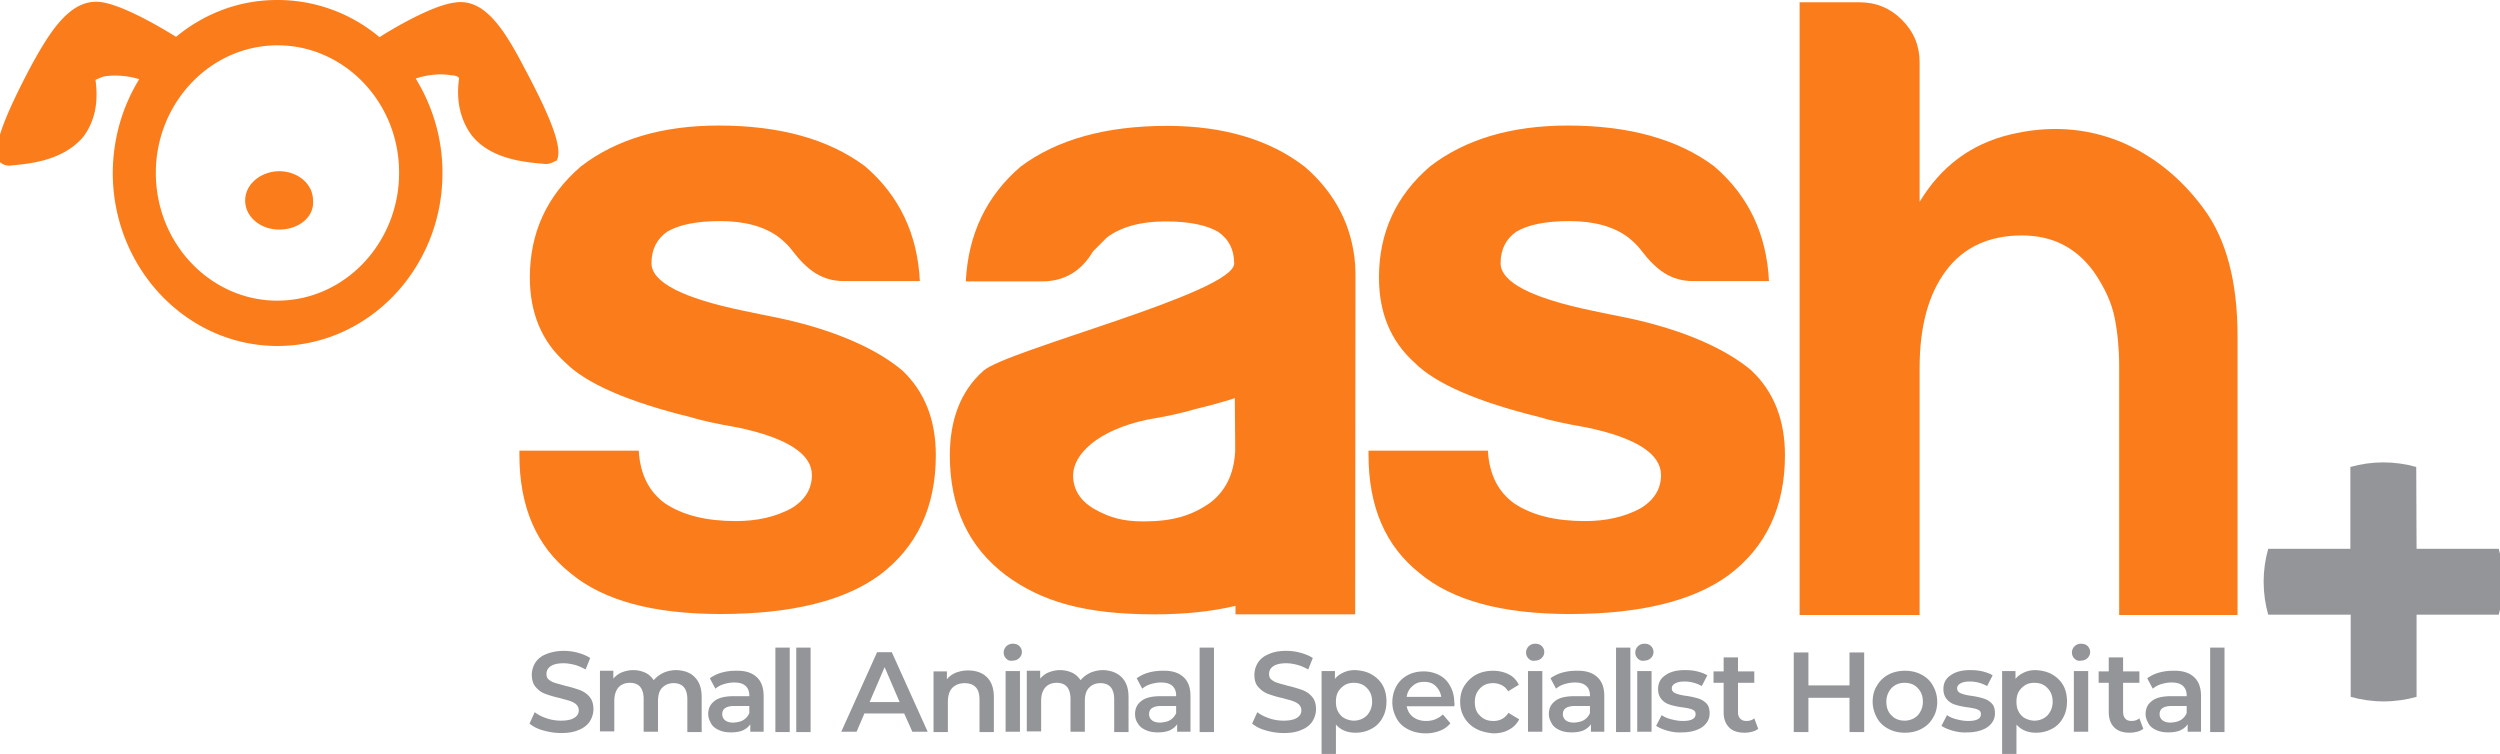 <?xml version="1.0" encoding="UTF-8"?>
<svg preserveAspectRatio="xMidYMid slice" width="640px" height="193px" xmlns="http://www.w3.org/2000/svg" xmlns:xlink="http://www.w3.org/1999/xlink" xmlns:v="https://vecta.io/nano" viewBox="0 0 768.7 231.2">
  <style>.D{enable-background:new}.E{fill:#939598}</style>
  <path d="M420.5 138.2h36.8c.4 7.2 3.1 12.6 8.1 16.2 5.4 3.6 12.6 5.4 21.7 5.4 6.5 0 12.1-1.3 16.8-3.8 4.3-2.5 6.5-6 6.5-10.3 0-6.5-7.6-11.4-22.7-14.6-6.5-1.1-11.4-2.2-14.6-3.2-19.1-4.7-32-10.3-38.4-16.8-7.2-6.5-10.8-15.2-10.8-26 0-13.7 5.2-25.1 15.7-34.1 10.8-8.3 24.9-12.5 42.2-12.5 18.8 0 33.8 4.2 44.9 12.5 10.5 9 16.1 20.8 16.8 35.2h-23.3c-6.9 0-11.4-3.6-15.7-9.2-1.2-1.6-2.4-2.8-4.3-4.3-4.3-3.2-10.3-4.9-17.9-4.9-7.2 0-12.6 1.1-16.2 3.2-3.2 2.2-4.9 5.4-4.9 9.7 0 5.8 9.4 10.7 28.2 14.6 2.6.6 7.9 1.6 10.3 2.1 18.6 3.9 31.2 10.1 38.4 16.2 6.9 6.5 10.3 15.2 10.3 26 0 15.9-5.8 28.2-17.3 36.8-10.8 7.9-27.1 11.9-48.7 11.9-20.6 0-35.9-4.1-46-12.5-10.5-8.3-15.7-20.4-15.7-36.3v-1.3h-.2 0zm-260.4 0h36.8c.4 7.2 3.1 12.6 8.1 16.2 5.4 3.6 12.6 5.4 21.7 5.4 6.5 0 12.1-1.3 16.8-3.8 4.3-2.5 6.5-6 6.5-10.3 0-6.5-7.6-11.4-22.7-14.6-6.5-1.1-11.4-2.2-14.6-3.2-19.1-4.7-32-10.3-38.4-16.8-7.2-6.5-10.8-15.2-10.8-26 0-13.7 5.2-25.1 15.7-34.1 10.8-8.3 24.9-12.5 42.2-12.5 18.8 0 33.8 4.2 44.9 12.5 10.5 9 16.1 20.8 16.8 35.2h-23.3c-6.9 0-11.4-3.6-15.7-9.2-1.2-1.6-2.4-2.8-4.3-4.3-4.3-3.2-10.3-4.9-17.9-4.9-7.2 0-12.6 1.1-16.2 3.2-3.2 2.2-4.9 5.4-4.9 9.7 0 5.8 9.4 10.7 28.2 14.6 2.6.6 7.9 1.6 10.3 2.1 18.6 3.9 31.2 10.1 38.4 16.2 6.9 6.5 10.3 15.2 10.3 26 0 15.9-5.8 28.2-17.3 36.8-10.8 7.9-27.1 11.9-48.7 11.9-20.6 0-35.9-4.1-46-12.5-10.5-8.3-15.7-20.4-15.7-36.3v-1.3h-.2zm483.2-54.6c-5.4-7.6-12.8-11.4-22.2-11.4-10.1 0-17.9 3.6-23.3 10.8s-8.1 17.2-8.1 29.8v75.8h-36.8V.7h18.4c5.1 0 9.4 1.8 13 5.4s5.4 7.9 5.4 13v42.8c6.5-10.8 15.7-17.7 27.6-20.6s23.3-2.2 34.1 2.2c10.1 4.3 18.6 11.2 25.5 20.6s10.3 22.4 10.3 39v85.5h-36.3v-76.3c0-5.4-.5-10.4-1.4-14.9s-3-9.1-6.2-13.8zm-226.6.6l-.1-3c-.9-11.9-6.1-22-15.5-30.1-10.8-8.3-24.9-12.5-42.2-12.5-18.8 0-33.8 4.2-44.9 12.5-10.5 9-16.1 20.8-16.8 35.2h23.3c6.9 0 12.1-3.1 15.7-9.2l4.3-4.3c4.3-3.2 10.3-4.9 17.9-4.9 7.2 0 12.6 1.1 16.2 3.2 3.2 2.2 4.9 5.4 4.9 9.7 0 9-69.9 26.6-76.9 32.9-7.1 6.3-10.3 15.2-10.3 26 0 15.9 5.8 28.2 17.3 36.8 10.8 7.9 23.8 11.9 45.5 11.9 9.4 0 17.6-.9 24.8-2.6v2.6h36.7l.1-104.2zm-45 70.3c-5.4 3.6-11 5.4-20 5.4-6.5 0-10.4-1.2-15.1-3.8-4.3-2.5-6.5-6-6.5-10.3 0-6.5 7.6-13.9 22.7-17.1 6.5-1.1 11.4-2.2 14.6-3.2 4.5-1.1 8.6-2.2 12.3-3.4l.1 13.1v3.3c-.4 7.1-3.1 12.4-8.1 16z" fill="#fb7c1b"></path>
  <path d="M167.6 224c-1.8-.5-3.1-1.2-4.2-2.1l1.6-3.5c1 .8 2.2 1.4 3.7 1.9a13.49 13.49 0 0 0 4.4.7c1.8 0 3.2-.3 4.1-.9s1.3-1.3 1.3-2.3c0-.7-.3-1.3-.7-1.7-.5-.5-1.1-.8-1.9-1.1s-1.8-.5-3.1-.9c-1.9-.4-3.4-.9-4.5-1.3-1.2-.4-2.1-1.1-3-2.1-.8-.9-1.2-2.2-1.2-3.8 0-1.3.4-2.6 1.1-3.7s1.8-2 3.3-2.6 3.3-1 5.4-1c1.5 0 3 .2 4.4.6s2.7.9 3.7 1.6l-1.4 3.5c-1.1-.6-2.2-1.1-3.3-1.4-1.2-.3-2.3-.5-3.4-.5-1.8 0-3.1.3-4 .9s-1.3 1.4-1.3 2.4c0 .7.2 1.3.7 1.7s1.1.8 1.9 1c.8.3 1.8.5 3.1.9 1.8.4 3.3.9 4.5 1.3 1.2.5 2.2 1.1 3 2.1.8.9 1.2 2.2 1.2 3.8 0 1.3-.4 2.6-1.1 3.7s-1.8 2-3.3 2.6c-1.5.7-3.3 1-5.4 1-2 0-3.8-.3-5.6-.8zm46.5-16.3c1.4 1.4 2.1 3.4 2.1 6.1v10.7h-4.4v-10.1c0-1.6-.4-2.9-1.1-3.7s-1.8-1.2-3.1-1.2c-1.5 0-2.6.5-3.5 1.4s-1.3 2.3-1.3 4.1v9.4h-4.4v-10.1c0-1.6-.4-2.9-1.1-3.7s-1.8-1.2-3.1-1.2c-1.5 0-2.7.5-3.5 1.4s-1.3 2.3-1.3 4.1v9.4H185v-18.6h4.1v2.4c.7-.8 1.6-1.5 2.6-1.9s2.2-.7 3.5-.7c1.4 0 2.6.3 3.7.8s1.9 1.3 2.6 2.3c.8-1 1.8-1.7 3-2.3a10.19 10.19 0 0 1 4-.8c2.4.1 4.3.8 5.6 2.2z" class="D E"></path>
  <g class="D E">
    <use xlink:href="#B"></use>
    <path d="M238.8,198.6h4.4v25.9h-4.4V198.6z"></path>
  </g>
  <path d="M245.2 198.6h4.4v25.9h-4.4v-25.9zm33.1 20.2h-12.2l-2.4 5.6H259l11-24.4h4.5l11 24.4h-4.7l-2.5-5.6zm-1.4-3.5l-4.6-10.7-4.6 10.7h9.2z" class="E D"></path>
  <g class="D E">
    <path d="M303.7 207.7c1.4 1.4 2.1 3.4 2.1 6.1v10.7h-4.4v-10.1c0-1.6-.4-2.9-1.2-3.7s-1.9-1.2-3.3-1.2c-1.6 0-2.9.5-3.8 1.4s-1.4 2.4-1.4 4.2v9.4h-4.4v-18.6h4.1v2.4c.7-.9 1.6-1.5 2.7-2 1.1-.4 2.3-.7 3.7-.7 2.6 0 4.5.7 5.9 2.1z"></path>
    <use xlink:href="#C"></use>
  </g>
  <path d="M345 207.7c1.4 1.4 2.1 3.4 2.1 6.1v10.7h-4.4v-10.1c0-1.6-.4-2.9-1.1-3.7s-1.8-1.2-3.1-1.2c-1.5 0-2.6.5-3.5 1.4s-1.3 2.3-1.3 4.1v9.4h-4.4v-10.1c0-1.6-.4-2.9-1.1-3.7s-1.8-1.2-3.1-1.2c-1.5 0-2.7.5-3.5 1.4s-1.3 2.3-1.3 4.1v9.4h-4.4v-18.6h4.1v2.4c.7-.8 1.6-1.5 2.6-1.9s2.2-.7 3.5-.7c1.4 0 2.6.3 3.7.8s1.9 1.3 2.6 2.3c.8-1 1.8-1.7 3-2.3a10.19 10.19 0 0 1 4-.8c2.3.1 4.2.8 5.6 2.2zm18.9-.1c1.5 1.3 2.2 3.3 2.2 5.9v10.9H362v-2.3c-.5.8-1.3 1.4-2.3 1.9-1 .4-2.2.6-3.6.6s-2.6-.2-3.7-.7-1.9-1.1-2.4-2c-.6-.8-.9-1.8-.9-2.9 0-1.7.6-3 1.9-4 1.2-1 3.2-1.5 5.9-1.5h4.8v-.2c0-1.3-.4-2.3-1.2-3s-1.9-1-3.5-1c-1 0-2.1.2-3.1.5s-1.9.8-2.6 1.4l-1.7-3.2c1-.7 2.1-1.3 3.5-1.7s2.8-.6 4.4-.6c2.9-.1 5 .6 6.4 1.9zm-4 13.2c.8-.5 1.4-1.2 1.8-2.1v-2.2h-4.5c-2.5 0-3.8.8-3.8 2.5a2.32 2.32 0 0 0 .9 1.9c.6.5 1.5.7 2.6.7 1.2-.1 2.2-.3 3-.8z" class="E D"></path>
  <path d="M368.9 198.6h4.4v25.9h-4.4v-25.9zm20.3 25.4c-1.8-.5-3.1-1.2-4.2-2.1l1.6-3.5c1 .8 2.2 1.4 3.7 1.9a13.49 13.49 0 0 0 4.4.7c1.8 0 3.2-.3 4.1-.9s1.3-1.3 1.3-2.3c0-.7-.3-1.3-.7-1.7-.5-.5-1.1-.8-1.9-1.1s-1.8-.5-3.1-.9c-1.9-.4-3.4-.9-4.5-1.3s-2.1-1.1-3-2.1-1.2-2.2-1.2-3.8c0-1.3.4-2.6 1.1-3.7s1.8-2 3.3-2.6c1.5-.7 3.3-1 5.4-1 1.5 0 3 .2 4.4.6s2.7.9 3.7 1.6l-1.4 3.5c-1.1-.6-2.2-1.1-3.3-1.4-1.2-.3-2.3-.5-3.4-.5-1.8 0-3.1.3-4 .9s-1.3 1.4-1.3 2.4c0 .7.2 1.3.7 1.7s1.1.8 1.9 1c.8.3 1.8.5 3.1.9 1.8.4 3.3.9 4.5 1.3 1.2.5 2.2 1.1 3 2.1.8.9 1.2 2.2 1.2 3.8 0 1.3-.4 2.6-1.1 3.7s-1.8 2-3.3 2.6c-1.5.7-3.3 1-5.4 1s-3.9-.3-5.6-.8z" class="D E"></path>
  <path d="M421.6 206.8c1.4.8 2.6 1.9 3.4 3.3s1.2 3.1 1.2 5-.4 3.6-1.2 5a7.97 7.97 0 0 1-3.4 3.4c-1.5.8-3.1 1.2-4.9 1.2-2.5 0-4.5-.8-6-2.5v9h-4.4v-25.4h4.1v2.4c.7-.9 1.6-1.5 2.7-2s2.2-.7 3.5-.7c1.9.1 3.6.5 5 1.3zm-1.4 12.6c1-1.1 1.6-2.5 1.6-4.2s-.5-3.1-1.6-4.2c-1-1.1-2.4-1.6-4-1.6-1 0-2 .2-2.8.7s-1.5 1.2-2 2c-.5.9-.7 1.9-.7 3.1s.2 2.2.7 3.1 1.2 1.6 2 2 1.8.7 2.8.7c1.6 0 3-.6 4-1.6z" class="D E"></path>
  <g class="D E">
    <path d="M447 216.6h-14.6c.3 1.4.9 2.5 2 3.3s2.4 1.2 4 1.2c2 0 3.7-.7 5.1-2l2.3 2.7c-.8 1-1.9 1.8-3.2 2.3s-2.7.8-4.3.8c-2 0-3.8-.4-5.4-1.2s-2.8-1.9-3.6-3.4-1.3-3.1-1.3-4.9.4-3.4 1.2-4.9 2-2.6 3.4-3.4c1.5-.8 3.1-1.2 5-1.2 1.8 0 3.4.4 4.9 1.2s2.5 1.9 3.3 3.4 1.2 3.1 1.2 5c.1.1.1.5 0 1.1zm-12.8-6.2c-1 .8-1.6 1.9-1.8 3.3H443c-.2-1.3-.8-2.4-1.7-3.3s-2.1-1.3-3.6-1.3c-1.4 0-2.6.4-3.5 1.3zm19.5 13.1c-1.5-.8-2.7-1.9-3.6-3.4s-1.3-3.1-1.3-4.9.4-3.5 1.3-4.9 2.1-2.6 3.6-3.4 3.3-1.2 5.2-1.2c1.8 0 3.4.4 4.8 1.1s2.4 1.8 3.1 3.2l-3.3 2c-.5-.9-1.2-1.5-2-1.9s-1.7-.6-2.6-.6c-1.6 0-3 .5-4 1.6-1.1 1.1-1.6 2.5-1.6 4.2 0 1.8.5 3.2 1.6 4.2 1.1 1.1 2.4 1.6 4.1 1.6 1 0 1.8-.2 2.6-.6s1.5-1.1 2-1.9l3.3 2a7.08 7.08 0 0 1-3.2 3.2c-1.4.8-3 1.1-4.8 1.1-2-.2-3.7-.6-5.2-1.4z"></path>
    <use xlink:href="#C" x="160.2"></use>
  </g>
  <g class="D E">
    <use xlink:href="#B" x="257.8"></use>
    <path d="M496.6 198.6h4.4v25.9h-4.4v-25.9h0z"></path>
  </g>
  <g class="E D">
    <use xlink:href="#C" x="193.7"></use>
    <use xlink:href="#D"></use>
    <path d="M540.2 223.5c-.5.4-1.1.7-1.9.9-.7.2-1.5.3-2.3.3-2 0-3.6-.5-4.7-1.6s-1.7-2.6-1.7-4.7v-9h-3.1v-3.5h3.1v-4.3h4.4v4.3h5v3.5h-5v8.9c0 .9.2 1.6.7 2.1s1.1.7 1.9.7c1 0 1.8-.3 2.4-.8l1.2 3.2zm32.5-23.4v24.4h-4.5V214h-12.6v10.5h-4.5v-24.4h4.5v10.1h12.6v-10.1h4.5zm7.4 23.4c-1.5-.8-2.7-1.9-3.5-3.4s-1.3-3.1-1.3-4.9.4-3.5 1.3-4.9c.8-1.4 2-2.6 3.5-3.4s3.2-1.2 5.1-1.2 3.6.4 5.1 1.2 2.7 1.9 3.5 3.4a9.94 9.94 0 0 1 1.3 4.9c0 1.8-.4 3.5-1.3 4.9-.8 1.5-2 2.6-3.5 3.4s-3.2 1.2-5.1 1.2-3.6-.4-5.1-1.2zm9-4.1c1-1.1 1.6-2.5 1.6-4.2s-.5-3.1-1.6-4.2c-1-1.1-2.4-1.6-4-1.6s-2.9.5-4 1.6c-1 1.1-1.6 2.5-1.6 4.2s.5 3.2 1.6 4.2c1 1.1 2.4 1.6 4 1.6s3-.6 4-1.6z"></path>
    <use xlink:href="#D" x="87.5"></use>
    <path d="M630.3 206.8c1.4.8 2.6 1.9 3.4 3.3s1.2 3.1 1.2 5-.4 3.6-1.2 5a7.97 7.97 0 0 1-3.4 3.4c-1.5.8-3.1 1.2-4.9 1.2-2.5 0-4.5-.8-6-2.5v9H615v-25.4h4.1v2.4c.7-.9 1.6-1.5 2.7-2s2.2-.7 3.5-.7c1.9.1 3.6.5 5 1.3zm-1.4 12.6c1-1.1 1.6-2.5 1.6-4.2s-.5-3.1-1.6-4.2c-1-1.1-2.4-1.6-4-1.6-1 0-2 .2-2.8.7s-1.5 1.2-2 2c-.5.9-.7 1.9-.7 3.1s.2 2.2.7 3.1 1.2 1.6 2 2 1.8.7 2.8.7c1.6 0 3-.6 4-1.6z"></path>
  </g>
  <path d="M637.2 202c-.5-.5-.8-1.1-.8-1.9 0-.7.3-1.4.8-1.9s1.2-.8 2-.8 1.5.2 2 .7.8 1.1.8 1.8c0 .8-.3 1.4-.8 1.9s-1.2.8-2 .8c-.8.2-1.5-.1-2-.6zm-.2 3.8h4.4v18.6H637v-18.6zm21.3 17.7c-.5.4-1.1.7-1.9.9-.7.2-1.5.3-2.3.3-2 0-3.6-.5-4.7-1.6s-1.7-2.6-1.7-4.7v-9h-3.1v-3.5h3.1v-4.3h4.4v4.3h5v3.5h-5v8.9c0 .9.2 1.6.7 2.1.4.5 1.1.7 1.9.7 1 0 1.8-.3 2.4-.8l1.2 3.2z" class="D E"></path>
  <g class="E">
    <use xlink:href="#B" x="440.8" class="D"></use>
    <path d="M678.8,198.6h4.4v25.9h-4.4V198.6z" class="D"></path>
    <path d="M742 143.2c-3.2-.9-6.6-1.4-10.1-1.4s-6.9.5-10.1 1.4v25.1h-25.2c-.9 3.2-1.4 6.6-1.4 10.1s.5 6.9 1.4 10.1h25.3v25.2c3.2.9 6.6 1.4 10.1 1.4s6.9-.5 10.1-1.4v-25.2h25.2c.9-3.2 1.4-6.6 1.4-10.1s-.5-6.9-1.4-10.1h-25.2l-.1-25.1h0z"></path>
  </g>
  <path d="M161.7 20.6C155.5 8.7 149.4-.7 140.4.8c-7.2.9-20.1 8.7-23 10.6A48.59 48.59 0 0 0 86 0C74.3 0 63.6 4.2 55 11.3 52.9 10 39.3 1.5 31.7.6c-9-.9-15.1 8.5-21.3 19.9C1.5 37.4-1.3 45.8.6 49.3c.5.5 1.4 1.5 3.3 1.5 4.7-.5 16.1-1 22.7-8.9 3.3-4.5 4.7-10 3.7-17.4 0 0 1-.5 2.4-1 3.3-.7 8.1-.2 11 .8-5.1 8.3-8.1 18.2-8.1 28.9.1 29.2 22.8 53 50.7 52.9 27.8-.1 50.5-23.9 50.4-53.2 0-10.6-3.1-20.5-8.2-28.8 2.7-1 7.4-1.7 10.9-1 1.4 0 2.4.5 2.4 1-1 6.9.5 12.8 3.8 17.3 6.2 8 18 8.4 22.7 8.9 1.9 0 2.8-1 3.4-1 1.9-3.4-1-11.9-10-28.7zM86.2 92.2c-20.3.1-37.3-17.2-37.4-39C48.7 31.9 65.2 14 86 13.9c20.3-.1 37.4 17.2 37.4 39 .1 21.3-16.4 39.2-37.2 39.3zM97 61.4c0-5-4.7-8.9-10.4-8.9-5.7.1-10.4 4-10.4 9s4.7 8.9 10.4 8.9c6.2 0 10.9-4 10.4-9z" fill="#fb7c1b"></path>
  <defs>
    <path id="B" d="M233 207.6c1.5 1.3 2.2 3.3 2.2 5.9v10.9h-4.1v-2.3c-.5.8-1.3 1.4-2.3 1.9-1 .4-2.2.6-3.6.6s-2.6-.2-3.7-.7-1.9-1.1-2.4-2-.9-1.8-.9-2.9c0-1.7.6-3 1.9-4 1.2-1 3.2-1.5 5.9-1.5h4.8v-.2c0-1.3-.4-2.3-1.2-3s-1.9-1-3.5-1c-1 0-2.1.2-3.1.5s-1.9.8-2.6 1.4l-1.7-3.2c1-.7 2.1-1.3 3.5-1.7s2.8-.6 4.4-.6c2.9-.1 5 .6 6.4 1.9zm-4 13.2c.8-.5 1.4-1.2 1.8-2.1v-2.2h-4.5c-2.5 0-3.8.8-3.8 2.5a2.32 2.32 0 0 0 .9 1.9c.6.5 1.5.7 2.6.7 1.2-.1 2.2-.3 3-.8z"></path>
    <path id="C" d="M309.6 202c-.5-.5-.8-1.1-.8-1.9 0-.7.3-1.4.8-1.9s1.2-.8 2-.8 1.5.2 2 .7.8 1.1.8 1.8c0 .8-.3 1.4-.8 1.9s-1.2.8-2 .8c-.8.2-1.5-.1-2-.6zm-.2 3.8h4.4v18.6h-4.4v-18.6z"></path>
    <path id="D" d="M512.4 224.1c-1.4-.4-2.6-.9-3.5-1.5l1.7-3.3c.8.6 1.8 1 3 1.3s2.3.5 3.5.5c2.6 0 3.9-.7 3.9-2.1 0-.7-.3-1.1-1-1.4s-1.7-.5-3.2-.7-2.8-.5-3.7-.8c-1-.3-1.8-.8-2.5-1.6s-1.1-1.8-1.1-3.2c0-1.8.7-3.2 2.2-4.2 1.5-1.1 3.5-1.6 6-1.6 1.3 0 2.6.1 3.8.4s2.3.7 3.1 1.2l-1.7 3.3c-1.6-.9-3.4-1.4-5.3-1.4-1.3 0-2.2.2-2.9.6s-1 .9-1 1.5c0 .7.4 1.2 1.1 1.5s1.8.6 3.3.8a23.32 23.32 0 0 1 3.7.8 5.79 5.79 0 0 1 2.5 1.5c.7.7 1 1.7 1 3.1 0 1.7-.8 3.1-2.3 4.2-1.5 1-3.6 1.6-6.2 1.6-1.5.1-2.9-.1-4.4-.5z"></path>
  </defs>
</svg>
